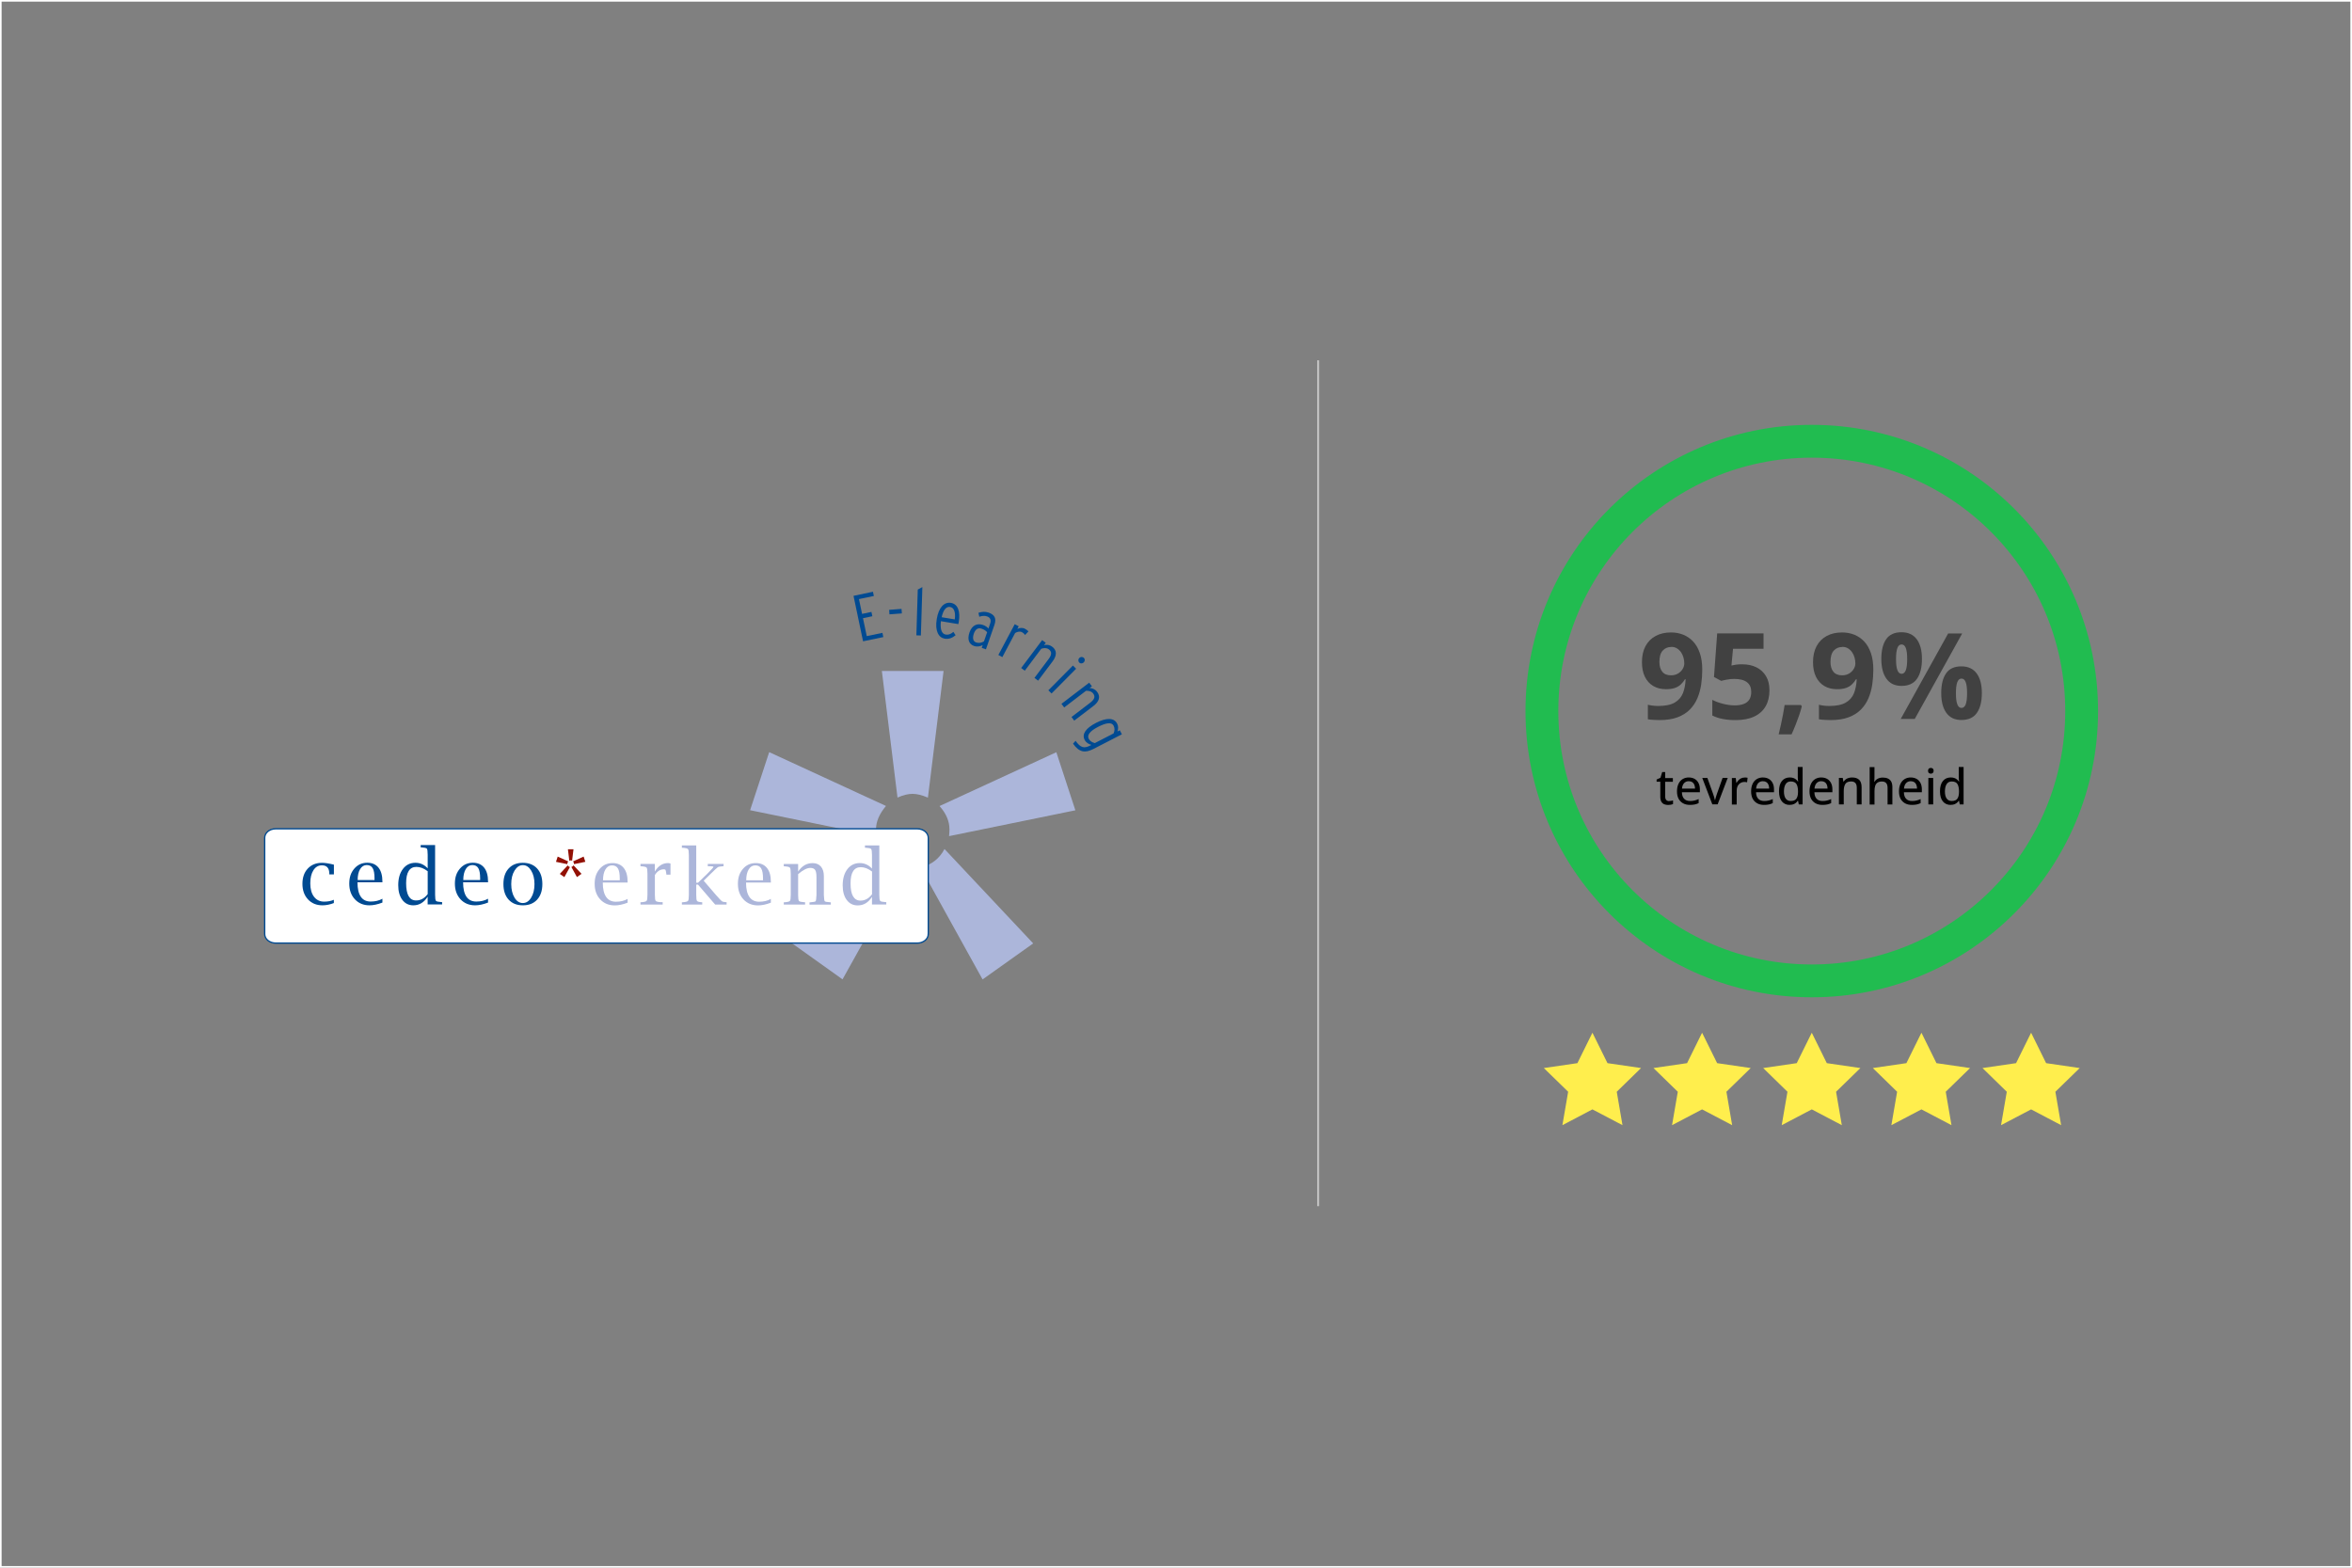 <?xml version="1.0" encoding="UTF-8"?><svg xmlns="http://www.w3.org/2000/svg" viewBox="0 0 1458 972"><rect x="0" y="0" width="1458" height="972" fill="#808080" stroke="none"/><g id="a"/><g id="b"><g id="c"><g id="d"><g id="e"><circle cx="1123.12" cy="440.88" r="167.29" style="fill:none; stroke:#21bc50; stroke-miterlimit:10; stroke-width:20.35px;"/><g><path d="M1055.22,415.37c0,3.05-.23,6.05-.66,9.05-.46,3-1.22,5.82-2.34,8.47s-2.67,4.98-4.68,7.04c-2.01,2.03-4.55,3.64-7.65,4.81s-6.84,1.73-11.24,1.73c-1.04,0-2.26-.05-3.66-.13s-2.57-.2-3.48-.38v-9c.97,.25,1.98,.43,3.08,.56s2.19,.2,3.31,.2c4.43,0,7.83-.71,10.25-2.11s4.09-3.36,5.09-5.82c.97-2.49,1.55-5.37,1.68-8.62h-.43c-.71,1.17-1.53,2.21-2.49,3.13-.97,.94-2.16,1.68-3.64,2.21s-3.36,.81-5.62,.81c-3.03,0-5.65-.66-7.88-1.98s-3.97-3.23-5.19-5.72-1.83-5.52-1.83-9.08c0-3.84,.74-7.15,2.19-9.87,1.45-2.72,3.53-4.86,6.26-6.33,2.7-1.48,5.9-2.21,9.56-2.21,2.7,0,5.24,.46,7.58,1.4s4.4,2.34,6.18,4.25c1.78,1.91,3.15,4.32,4.15,7.25s1.47,6.36,1.47,10.33l.03,.03Zm-19.18-14.24c-2.16,0-3.94,.74-5.32,2.24s-2.06,3.84-2.06,7.02c0,2.57,.58,4.6,1.78,6.08,1.2,1.5,2.98,2.24,5.39,2.24,1.68,0,3.13-.36,4.35-1.09s2.19-1.68,2.87-2.8c.69-1.12,1.04-2.29,1.04-3.46s-.18-2.44-.51-3.66c-.33-1.2-.84-2.31-1.53-3.31-.69-.99-1.53-1.78-2.52-2.39-.99-.61-2.16-.92-3.51-.92v.05Z" style="fill:#414141;"/><path d="M1080.12,411.89c3.23,0,6.13,.61,8.65,1.86,2.52,1.22,4.5,3.05,5.95,5.44s2.16,5.34,2.16,8.85c0,3.81-.79,7.12-2.37,9.87s-3.94,4.88-7.07,6.36-7.02,2.21-11.7,2.21c-2.77,0-5.39-.23-7.86-.71-2.44-.46-4.6-1.2-6.43-2.16v-9.69c1.83,.97,4.04,1.78,6.61,2.44s4.98,.99,7.27,.99,4.09-.31,5.62-.89c1.53-.58,2.67-1.5,3.46-2.75s1.17-2.82,1.17-4.76c0-2.59-.86-4.58-2.62-5.95-1.73-1.37-4.4-2.06-8.01-2.06-1.37,0-2.8,.13-4.3,.41-1.47,.25-2.72,.53-3.71,.79l-4.45-2.39,1.98-27.01h28.74v9.49h-18.92l-.97,10.4c.81-.18,1.7-.33,2.67-.51s2.31-.25,4.07-.25l.05,.03Z" style="fill:#414141;"/><path d="M1116.41,437.11l.53,.84c-.43,1.73-.99,3.61-1.68,5.62s-1.45,4.02-2.24,6.03-1.63,3.92-2.44,5.72h-7.99c.48-1.96,.97-4.02,1.42-6.15,.46-2.16,.89-4.27,1.3-6.33,.41-2.09,.71-3.97,.97-5.7h10.15l-.03-.03Z" style="fill:#414141;"/><path d="M1161.27,415.37c0,3.05-.23,6.05-.66,9.05-.46,3-1.22,5.82-2.34,8.47s-2.67,4.98-4.68,7.04c-2.01,2.03-4.55,3.64-7.65,4.81s-6.84,1.73-11.24,1.73c-1.04,0-2.26-.05-3.66-.13s-2.57-.2-3.48-.38v-9c.97,.25,1.98,.43,3.08,.56s2.19,.2,3.31,.2c4.43,0,7.83-.71,10.25-2.11s4.09-3.36,5.09-5.82c.97-2.49,1.55-5.37,1.68-8.62h-.43c-.71,1.17-1.53,2.21-2.49,3.13-.97,.94-2.16,1.68-3.64,2.21s-3.36,.81-5.62,.81c-3.03,0-5.65-.66-7.88-1.98s-3.97-3.23-5.19-5.72-1.83-5.52-1.83-9.08c0-3.84,.74-7.15,2.19-9.87s3.53-4.86,6.26-6.33c2.7-1.48,5.9-2.21,9.56-2.21,2.7,0,5.24,.46,7.58,1.4s4.4,2.34,6.18,4.25c1.78,1.91,3.15,4.32,4.15,7.25s1.47,6.36,1.47,10.33l.03,.03Zm-19.18-14.24c-2.16,0-3.94,.74-5.32,2.24s-2.06,3.84-2.06,7.02c0,2.57,.58,4.6,1.78,6.08,1.2,1.5,2.98,2.24,5.39,2.24,1.68,0,3.13-.36,4.35-1.09s2.19-1.68,2.87-2.8c.69-1.12,1.04-2.29,1.04-3.46s-.18-2.44-.51-3.66c-.33-1.2-.84-2.31-1.53-3.31-.69-.99-1.53-1.78-2.52-2.39-.99-.61-2.16-.92-3.51-.92v.05Z" style="fill:#414141;"/><path d="M1178.72,392c4.15,0,7.3,1.45,9.46,4.35s3.23,6.97,3.23,12.21-1.02,9.33-3.05,12.28c-2.03,2.95-5.24,4.43-9.64,4.43-4.09,0-7.2-1.48-9.31-4.43-2.14-2.95-3.18-7.04-3.18-12.28s.99-9.31,3-12.21c1.98-2.9,5.16-4.35,9.51-4.35h-.03Zm.08,7.58c-1.2,0-2.06,.74-2.62,2.24s-.84,3.76-.84,6.82,.28,5.34,.84,6.84,1.42,2.29,2.62,2.29,2.06-.76,2.62-2.26,.84-3.79,.84-6.87-.28-5.32-.84-6.82c-.56-1.5-1.45-2.24-2.62-2.24Zm37.56-6.82l-29.4,53h-8.7l29.4-53h8.7Zm-.51,20.4c4.15,0,7.3,1.45,9.46,4.35s3.23,6.97,3.23,12.21-1.02,9.31-3.05,12.26c-2.03,2.95-5.24,4.43-9.64,4.43-4.09,0-7.2-1.48-9.31-4.43-2.14-2.95-3.18-7.02-3.18-12.26s.99-9.31,3-12.21c1.98-2.9,5.16-4.35,9.51-4.35h-.03Zm.08,7.58c-1.17,0-2.06,.74-2.62,2.24s-.84,3.76-.84,6.82,.28,5.34,.84,6.84c.56,1.53,1.42,2.29,2.62,2.29s2.06-.76,2.62-2.26,.84-3.79,.84-6.87-.28-5.32-.84-6.82c-.56-1.5-1.45-2.24-2.62-2.24Z" style="fill:#414141;"/></g><g><path d="M1034.67,496.65c.43,0,.86-.03,1.3-.1s.81-.18,1.14-.28v2.29c-.33,.15-.79,.28-1.35,.38s-1.14,.15-1.73,.15c-.89,0-1.7-.15-2.44-.46s-1.3-.84-1.73-1.58-.64-1.78-.64-3.1v-9.26h-2.29v-1.37l2.39-1.09,1.07-3.53h1.86v3.71h4.76v2.31h-4.76v9.23c0,.92,.23,1.6,.66,2.06s1.04,.69,1.78,.69l-.03-.05Z"/><path d="M1046.88,482.05c1.42,0,2.64,.31,3.69,.92s1.81,1.48,2.37,2.59,.81,2.42,.81,3.94v1.7h-11.14c.03,1.75,.48,3.1,1.35,4.04s2.11,1.4,3.69,1.4c1.04,0,1.98-.1,2.8-.31s1.65-.48,2.54-.89v2.52c-.81,.38-1.65,.66-2.49,.84s-1.83,.25-2.98,.25c-1.58,0-2.98-.31-4.17-.97s-2.14-1.58-2.8-2.82-.99-2.77-.99-4.6,.31-3.36,.92-4.65,1.45-2.26,2.57-2.95,2.39-1.02,3.89-1.02h-.05Zm0,2.31c-1.22,0-2.19,.41-2.92,1.2s-1.17,1.91-1.3,3.38h8.09c0-.92-.15-1.7-.43-2.39s-.69-1.22-1.27-1.6-1.27-.58-2.16-.58h0Z"/><path d="M1061.48,498.76l-6.26-16.43h3.18l3.51,9.79c.23,.64,.46,1.35,.69,2.11s.38,1.4,.46,1.88h.1c.1-.51,.28-1.14,.51-1.91s.46-1.48,.69-2.11l3.48-9.79h3.18l-6.26,16.43h-3.28v.03Z"/><path d="M1081.47,482.05c.31,0,.61,0,.97,.05s.64,.08,.89,.13l-.31,2.8c-.23-.05-.51-.1-.84-.15s-.61-.05-.86-.05c-.64,0-1.25,.13-1.81,.36s-1.09,.58-1.53,1.04-.79,.99-1.02,1.65-.38,1.4-.38,2.24v8.7h-3v-16.43h2.42l.36,2.98h.13c.33-.58,.74-1.14,1.22-1.63s1.04-.89,1.68-1.2,1.32-.43,2.09-.43v-.05Z"/><path d="M1092.83,482.05c1.42,0,2.64,.31,3.69,.92s1.81,1.48,2.37,2.59,.81,2.42,.81,3.94v1.7h-11.14c.03,1.75,.48,3.1,1.35,4.04s2.11,1.4,3.69,1.4c1.04,0,1.98-.1,2.8-.31s1.65-.48,2.54-.89v2.52c-.81,.38-1.65,.66-2.49,.84s-1.83,.25-2.98,.25c-1.58,0-2.98-.31-4.17-.97s-2.14-1.58-2.8-2.82-.99-2.77-.99-4.6,.31-3.36,.92-4.65,1.45-2.26,2.57-2.95,2.39-1.02,3.89-1.02h-.05Zm0,2.31c-1.22,0-2.19,.41-2.92,1.2s-1.17,1.91-1.3,3.38h8.09c0-.92-.15-1.7-.43-2.39s-.69-1.22-1.27-1.6-1.27-.58-2.16-.58h0Z"/><path d="M1109.42,499.06c-2.01,0-3.61-.71-4.81-2.14s-1.81-3.53-1.81-6.31,.61-4.96,1.83-6.41,2.82-2.16,4.86-2.16c.84,0,1.58,.1,2.21,.33s1.2,.53,1.65,.92,.84,.81,1.14,1.27h.18c-.05-.31-.1-.74-.15-1.3s-.08-1.04-.08-1.45v-6.26h3v23.19h-2.37l-.48-2.29h-.13c-.31,.48-.69,.92-1.14,1.3s-1.02,.71-1.65,.94-1.4,.33-2.26,.33v.03Zm.71-2.44c1.63,0,2.77-.46,3.43-1.4s1.02-2.31,1.02-4.15v-.46c0-1.96-.33-3.46-.97-4.5s-1.81-1.58-3.53-1.58c-1.4,0-2.44,.53-3.15,1.63s-1.07,2.59-1.07,4.53,.36,3.38,1.07,4.4,1.75,1.55,3.18,1.55l.03-.03Z"/><path d="M1129.02,482.05c1.42,0,2.64,.31,3.69,.92s1.81,1.48,2.37,2.59,.81,2.42,.81,3.94v1.7h-11.14c.03,1.75,.48,3.1,1.35,4.04s2.11,1.4,3.69,1.4c1.04,0,1.98-.1,2.8-.31s1.65-.48,2.54-.89v2.52c-.81,.38-1.65,.66-2.49,.84s-1.83,.25-2.98,.25c-1.58,0-2.98-.31-4.17-.97s-2.14-1.58-2.8-2.82-.99-2.77-.99-4.6,.31-3.36,.92-4.65,1.45-2.26,2.57-2.95,2.39-1.02,3.89-1.02h-.05Zm0,2.31c-1.22,0-2.19,.41-2.92,1.2s-1.17,1.91-1.3,3.38h8.09c0-.92-.15-1.7-.43-2.39s-.69-1.22-1.27-1.6-1.27-.58-2.16-.58h0Z"/><path d="M1148.1,482.05c1.91,0,3.36,.48,4.37,1.42s1.53,2.49,1.53,4.58v10.71h-2.98v-10.3c0-1.32-.28-2.29-.86-2.95s-1.45-.99-2.64-.99c-1.7,0-2.9,.51-3.56,1.5s-1.02,2.47-1.02,4.37v8.37h-3v-16.43h2.37l.43,2.31h.15c.36-.58,.79-1.07,1.32-1.45s1.14-.69,1.81-.86,1.35-.28,2.09-.28Z"/><path d="M1161.98,475.59v6.38c0,.51,0,.99-.05,1.5s-.08,.89-.1,1.22h.18c.36-.58,.79-1.07,1.3-1.45s1.09-.66,1.75-.86,1.35-.28,2.06-.28c1.27,0,2.37,.2,3.26,.64s1.55,1.07,2.01,1.93,.69,2.01,.69,3.41v10.71h-2.98v-10.3c0-1.32-.28-2.29-.86-2.95s-1.45-.99-2.64-.99-2.03,.23-2.72,.69-1.17,1.12-1.45,1.98-.43,1.96-.43,3.23v8.37h-3v-23.19h3v-.03Z"/><path d="M1184.49,482.05c1.42,0,2.64,.31,3.69,.92s1.81,1.48,2.37,2.59,.81,2.42,.81,3.94v1.7h-11.14c.03,1.75,.48,3.1,1.35,4.04s2.11,1.4,3.69,1.4c1.04,0,1.98-.1,2.8-.31s1.65-.48,2.54-.89v2.52c-.81,.38-1.65,.66-2.49,.84s-1.83,.25-2.98,.25c-1.58,0-2.98-.31-4.17-.97s-2.14-1.58-2.8-2.82-.99-2.77-.99-4.6,.31-3.36,.92-4.65,1.45-2.26,2.57-2.95,2.39-1.02,3.89-1.02h-.05Zm0,2.31c-1.22,0-2.19,.41-2.92,1.2s-1.17,1.91-1.3,3.38h8.09c0-.92-.15-1.7-.43-2.39s-.69-1.22-1.27-1.6-1.27-.58-2.16-.58h0Z"/><path d="M1196.92,476.13c.48,0,.89,.13,1.22,.41s.51,.74,.51,1.35-.18,1.07-.51,1.37-.76,.43-1.22,.43-.89-.15-1.22-.43-.51-.74-.51-1.37,.18-1.07,.51-1.35,.74-.41,1.22-.41Zm1.47,6.21v16.43h-3v-16.43h3Z"/><path d="M1209.21,499.06c-2.01,0-3.61-.71-4.81-2.14s-1.81-3.53-1.81-6.31,.61-4.96,1.83-6.41,2.82-2.16,4.86-2.16c.84,0,1.58,.1,2.21,.33s1.2,.53,1.65,.92,.84,.81,1.14,1.27h.18c-.05-.31-.1-.74-.15-1.3s-.08-1.04-.08-1.45v-6.26h3v23.19h-2.37l-.48-2.29h-.13c-.31,.48-.69,.92-1.14,1.3s-1.02,.71-1.65,.94-1.4,.33-2.26,.33v.03Zm.71-2.44c1.63,0,2.77-.46,3.43-1.4s1.02-2.31,1.02-4.15v-.46c0-1.96-.33-3.46-.97-4.5s-1.81-1.58-3.53-1.58c-1.4,0-2.44,.53-3.15,1.63s-1.07,2.59-1.07,4.53,.36,3.38,1.07,4.4,1.75,1.55,3.18,1.55l.03-.03Z"/></g><g><polygon points="987.14 640.31 996.48 659.18 1017.28 662.21 1002.22 676.91 1005.78 697.63 987.14 687.84 968.53 697.63 972.09 676.91 957.01 662.21 977.83 659.18 987.14 640.31" style="fill:#ffee4d;"/><polygon points="1055.12 640.31 1064.45 659.18 1085.26 662.21 1070.2 676.91 1073.76 697.63 1055.12 687.84 1036.5 697.63 1040.06 676.91 1024.98 662.21 1045.81 659.18 1055.12 640.31" style="fill:#ffee4d;"/><polygon points="1123.12 640.31 1132.43 659.18 1153.26 662.21 1138.18 676.91 1141.74 697.63 1123.12 687.84 1104.48 697.63 1108.04 676.91 1092.99 662.21 1113.79 659.18 1123.12 640.31" style="fill:#ffee4d;"/><polygon points="1191.1 640.31 1200.41 659.18 1221.24 662.21 1206.16 676.91 1209.72 697.63 1191.1 687.84 1172.46 697.63 1176.02 676.91 1160.96 662.21 1181.77 659.18 1191.1 640.31" style="fill:#ffee4d;"/><polygon points="1259.08 640.31 1268.39 659.18 1289.21 662.21 1274.13 676.91 1277.69 697.63 1259.08 687.84 1240.44 697.63 1244 676.91 1228.94 662.21 1249.75 659.18 1259.08 640.31" style="fill:#ffee4d;"/></g><line x1="817.13" y1="223.39" x2="817.13" y2="747.83" style="fill:none; stroke:#c1c1c1; stroke-miterlimit:10; stroke-width:1.27px;"/><g><path d="M543.29,518.37l-78.3-16.02,11.83-36.01,72.4,33.37c-4.12,4.91-6.18,9.71-6.18,14.44,0,.89,.08,2.29,.25,4.2v.03Zm17.67,19.4l-38.68,69.45-31.28-22.33,54.6-58.52c3.76,6.21,8.88,10.02,15.36,11.39h0Zm-4.6-43.23l-9.69-78.51h38.25l-9.71,78.51c-3.64-1.55-6.82-2.34-9.54-2.34s-5.85,.76-9.31,2.31v.03Zm29.14,31.87l54.98,58.52-31.38,22.33-38.45-69.45c6.69-1.55,11.65-5.34,14.83-11.39h.03Zm-3.08-26.65l72.4-33.37,11.8,36.01-78.3,16.02c.18-1.75,.25-3.15,.25-4.2,0-5.06-2.06-9.89-6.15-14.44v-.03Z" style="fill:#acb6da;"/><path d="M575.43,579.15c0,3.1-3.05,5.59-6.82,5.59H170.9c-3.76,0-6.82-2.49-6.82-5.59v-59.69c0-3.1,3.05-5.59,6.82-5.59h397.72c3.76,0,6.82,2.49,6.82,5.59v59.69h0Z" style="fill:#fff; stroke:#004a92; stroke-width:.81px;"/><path d="M351.72,535.81l-7.07-1.45,1.07-3.26,6.54,3c-.38,.43-.56,.89-.56,1.3v.38l.03,.03Zm1.6,1.75l-3.48,6.28-2.82-2.01,4.93-5.29c.33,.56,.79,.92,1.4,1.04l-.03-.03Zm-.41-3.92l-.86-7.1h3.46l-.86,7.1c-.33-.15-.61-.2-.86-.2s-.53,.08-.84,.2h-.03Zm2.62,2.87l4.96,5.29-2.85,2.01-3.46-6.28c.61-.15,1.04-.48,1.35-1.04v.03Zm-.28-2.42l6.54-3,1.07,3.26-7.07,1.45v-.38c0-.46-.18-.89-.56-1.3l.03-.03Z" style="fill:#921004;"/><g><path d="M389.05,559.69c-2.9,1.12-5.57,1.68-7.96,1.68-3.69,0-6.71-1.25-9-3.71-2.31-2.49-3.46-5.7-3.46-9.66s1.04-6.84,3.1-9.26c2.09-2.42,4.73-3.61,7.99-3.61,3,0,5.32,1.02,6.92,3.03,1.63,2.01,2.42,4.88,2.42,8.62v.43h-15.39c0,3.92,.69,6.89,2.06,8.88,1.37,2.01,3.41,3,6.08,3,2.82,0,5.24-.58,7.25-1.75v2.37h0Zm-15.26-13.91h10.4v-1.02c0-2.9-.36-5.01-1.12-6.28-.76-1.3-1.98-1.93-3.69-1.93s-3.08,.84-4.07,2.52c-1.02,1.68-1.5,3.92-1.5,6.74l-.03-.03Z" style="fill:#acb6da;"/><path d="M405.96,542.55v12.28c0,2.09,.18,3.36,.53,3.76,.36,.43,1.48,.69,3.31,.79h.99v1.45h-13.76v-1.42h.43c1.88-.15,3-.41,3.36-.84,.36-.41,.53-1.68,.53-3.76v-13.15c0-2.09-.18-3.36-.53-3.74-.36-.41-1.48-.69-3.36-.81h-.43v-1.45h8.9v4.73c2.09-3.51,4.81-5.26,8.16-5.26,.46,0,.97,.1,1.55,.28v6.89h-2.57v-.41c-.2-1.4-.36-2.24-.48-2.49-.13-.25-.48-.41-1.04-.41-2.29,0-4.15,1.2-5.62,3.59l.03-.03Z" style="fill:#acb6da;"/><path d="M431.6,548.5v6.33c0,2.09,.15,3.33,.48,3.76,.31,.43,1.25,.69,2.8,.81h.43v1.45h-12.61v-1.42h.43c1.88-.15,3-.41,3.36-.84,.36-.41,.53-1.68,.53-3.76v-24.62c0-2.09-.18-3.36-.53-3.76s-1.48-.69-3.36-.81h-.43v-1.45h8.9v23.14h1.07l5.82-5.62c2.52-2.57,3.76-3.94,3.76-4.12,0-.31-.43-.46-1.27-.48-.86,0-1.45-.03-1.75-.03h-.48v-1.42h9.79v1.42h-.43c-1.63,.13-2.7,.33-3.15,.61s-1.91,1.63-4.35,4.04l-4.4,4.32,7.63,8.88c1.91,2.19,3.13,3.46,3.61,3.81,.48,.36,1.32,.56,2.54,.64h.43v1.45h-7.12l-10.6-12.33h-1.09Z" style="fill:#acb6da;"/><path d="M477.85,559.69c-2.9,1.12-5.57,1.68-7.96,1.68-3.69,0-6.71-1.25-9-3.71-2.31-2.49-3.46-5.7-3.46-9.66s1.04-6.84,3.1-9.26,4.73-3.61,7.99-3.61c3,0,5.32,1.02,6.92,3.03,1.63,2.01,2.42,4.88,2.42,8.62v.43h-15.39c0,3.92,.69,6.89,2.06,8.88,1.37,2.01,3.41,3,6.08,3,2.82,0,5.24-.58,7.25-1.75v2.37h0Zm-15.26-13.91h10.4v-1.02c0-2.9-.36-5.01-1.12-6.28-.76-1.3-1.98-1.93-3.69-1.93s-3.08,.84-4.07,2.52c-1.02,1.68-1.53,3.92-1.53,6.74v-.03Z" style="fill:#acb6da;"/><path d="M494.74,540.44c1.14-1.78,2.49-3.1,3.99-3.97,1.5-.89,3.2-1.32,5.06-1.32,2.16,0,3.87,.71,5.09,2.14s1.83,3.38,1.83,5.85v11.72c.1,2.31,.28,3.61,.53,3.92s1.37,.51,3.36,.66h.43v1.45h-13.22v-1.42h.43c1.98-.18,3.1-.38,3.36-.69,.25-.31,.43-1.6,.53-3.92v-10.99c0-2.16-.28-3.66-.84-4.5-.56-.84-1.58-1.25-3-1.25-1.02,0-2.16,.33-3.41,.97-1.27,.64-2.64,1.6-4.12,2.9v12.87c0,2.11,.18,3.38,.51,3.76,.33,.41,1.48,.66,3.38,.79h.43v1.45h-13.22v-1.42h.43c1.88-.15,3-.41,3.36-.84,.36-.41,.53-1.68,.53-3.76v-13.15c0-2.09-.18-3.36-.53-3.74-.36-.41-1.48-.69-3.36-.81h-.43v-1.45h8.9v4.76h-.03Z" style="fill:#acb6da;"/><path d="M540.54,560.84v-4.76c-1.12,1.75-2.42,3.08-3.89,3.97-1.48,.89-3.13,1.32-4.96,1.32-2.85,0-5.11-1.12-6.79-3.36s-2.52-5.26-2.52-9.03c0-4.2,.97-7.55,2.9-10.07s4.5-3.79,7.71-3.79c1.48,0,2.82,.28,4.09,.86,1.27,.58,2.42,1.42,3.46,2.59v-8.37c0-2.14-.18-3.38-.51-3.79-.33-.41-1.45-.66-3.38-.79h-.46v-1.45h8.9v30.62c0,2.11,.18,3.38,.51,3.76,.33,.41,1.45,.66,3.38,.79h.43v1.45h-8.9l.03,.03Zm0-20.5c-1.2-.89-2.37-1.55-3.51-2.01-1.17-.43-2.29-.66-3.43-.66-2.11,0-3.71,.84-4.76,2.52-1.07,1.68-1.58,4.17-1.58,7.53,0,3.56,.51,6.23,1.55,8.01s2.57,2.67,4.63,2.67c1.4,0,2.67-.33,3.87-.99s2.26-1.63,3.26-2.95v-14.14l-.03,.03Z" style="fill:#acb6da;"/></g><g><path d="M535.02,397.67l-5.93-28.23,12.05-2.54,.56,2.62-9.23,1.93,1.93,9.18,5.8-1.22,.56,2.67-5.8,1.22,2.34,11.11,9.71-2.03,.56,2.62-12.54,2.62-.03,.05Z" style="fill:#004a92;"/><path d="M551.38,380.91l-.2-2.8,7.68-.58,.2,2.8-7.68,.58Z" style="fill:#004a92;"/><path d="M568.06,393.91l.86-28.36,2.85-1.55-.92,30.01-2.8-.08v-.03Z" style="fill:#004a92;"/><path d="M594.08,386.96l-10.81-1.81c-.56,4.63,.33,7.86,2.95,8.29,1.7,.28,3.05-.2,4.78-1.65l1.37,2.06c-2.16,1.78-4.22,2.54-6.74,2.14-3.69-.61-6.21-4.63-4.93-12.23,1.17-7.07,4.58-10.68,8.77-9.97,4.35,.74,5.98,5.26,4.83,12.08-.08,.48-.13,.76-.23,1.09Zm-5.11-10.63c-2.24-.38-4.2,1.55-5.24,6.36l8.14,1.35c.53-4.12-.25-7.27-2.9-7.71Z" style="fill:#004a92;"/><path d="M608.57,401.69l.58-1.7c-1.53,.76-3.36,1.22-5.34,.53-2.92-1.02-4.43-3.81-2.8-8.47,1.6-4.58,4.91-5.75,8.39-4.55,1.48,.51,2.62,1.35,3.33,2.21l.99-2.87c.86-2.44,.23-3.94-1.91-4.68-1.48-.51-2.92-.36-4.76,.23l-.51-2.44c2.11-.71,4.17-.86,6.28-.13,3.46,1.2,5.11,3.36,3.61,7.65l-5.26,15.13-2.64-.92h.03Zm3.36-9.69c-.79-.89-1.6-1.55-3.38-2.19-2.34-.81-3.92,.38-4.86,3.03-.94,2.72-.53,4.83,1.4,5.49,1.68,.58,3.46,.2,4.86-.66l1.98-5.67Z" style="fill:#004a92;"/><path d="M635.43,393.75c-.48-.76-.99-1.27-1.98-1.81-1.2-.64-2.85-.25-4.17,.53l-7.93,14.95-2.47-1.32,10.15-19.1,2.47,1.32-.86,1.63c1.37-.71,3.2-.92,4.76-.08,1.12,.61,1.7,1.09,2.11,1.63l-2.06,2.21v.03Z" style="fill:#004a92;"/><path d="M641.25,420.33l8.7-11.6c2.14-2.82,2.16-4.65,.2-6.13-1.37-1.04-3.15-.86-4.68-.36l-10.2,13.61-2.24-1.68,13-17.29,2.24,1.68-1.09,1.45c1.48-.38,3.33-.33,5.09,.99,2.92,2.21,3.05,5.34,.15,9.18l-8.9,11.85-2.26-1.7h0Z" style="fill:#004a92;"/><path d="M649.87,428.01l15.23-15.36,1.98,1.98-15.23,15.36-1.98-1.98Zm19.18-17.19c-.79-.79-.76-2.09,0-2.87,.79-.79,2.09-.81,2.87-.05,.74,.74,.69,2.01-.1,2.8s-2.06,.86-2.8,.13h.03Z" style="fill:#004a92;"/><path d="M664.22,444.56l11.52-8.8c2.82-2.16,3.36-3.89,1.88-5.82-1.04-1.37-2.8-1.7-4.4-1.63l-13.53,10.33-1.7-2.24,17.19-13.12,1.7,2.24-1.45,1.09c1.53,.03,3.31,.58,4.63,2.31,2.24,2.92,1.5,5.95-2.34,8.88l-11.8,9-1.73-2.26,.03,.03Z" style="fill:#004a92;"/><path d="M665.16,461.1l1.58-1.78c3.13,4.45,5.39,4.81,9.03,2.95l.81-.41c-1.63-.46-3.31-1.35-4.22-3.15-1.81-3.51,.61-7.17,7.04-10.5,6.59-3.41,11.24-3.18,13.1,.43,.89,1.73,.71,3.33,.18,4.91l1.48-.76,1.3,2.49-17.47,9c-5.44,2.82-8.95,2.21-12.82-3.18h0Zm25.15-6.36c.69-1.55,.81-3.26,.03-4.78-1.25-2.42-4.81-1.78-9.61,.69-5.16,2.67-7.02,5.11-5.8,7.45,.71,1.4,2.11,2.21,3.76,2.64l11.6-6h.03Z" style="fill:#004a92;"/></g><g><path d="M206.99,559.9c-2.42,.94-4.78,1.42-7.1,1.42-3.69,0-6.69-1.22-8.98-3.69s-3.43-5.67-3.43-9.61,1.09-7.12,3.31-9.49,5.16-3.56,8.82-3.56c1.88,0,4.35,.38,7.38,1.14v6.03h-2.85v-.41c0-3.48-1.55-5.21-4.58-5.21-2.21,0-3.97,.99-5.26,3.03-1.3,2.01-1.96,4.73-1.96,8.16s.76,6.28,2.31,8.29c1.55,2.03,3.64,3.03,6.28,3.03,2.29,0,4.3-.38,6.03-1.14v2.03l.03-.03Z" style="fill:#004a92;"/><path d="M237.05,559.62c-2.92,1.12-5.59,1.7-8.01,1.7-3.71,0-6.74-1.25-9.05-3.74s-3.48-5.72-3.48-9.71,1.04-6.89,3.13-9.31c2.09-2.42,4.76-3.64,8.01-3.64,3.03,0,5.34,1.02,6.97,3.03,1.63,2.03,2.44,4.91,2.44,8.67v.43h-15.46c0,3.94,.69,6.92,2.06,8.93,1.37,2.01,3.41,3,6.13,3s5.26-.58,7.27-1.75v2.39Zm-15.34-13.96h10.45v-1.02c0-2.92-.36-5.04-1.12-6.33-.76-1.3-2.01-1.96-3.71-1.96s-3.08,.84-4.09,2.52c-1.02,1.68-1.53,3.94-1.53,6.76v.03Z" style="fill:#004a92;"/><path d="M265.1,560.76v-4.78c-1.12,1.75-2.42,3.1-3.89,3.99-1.48,.89-3.15,1.35-4.98,1.35-2.85,0-5.14-1.12-6.82-3.38-1.7-2.26-2.54-5.29-2.54-9.08,0-4.22,.97-7.58,2.92-10.12,1.93-2.54,4.53-3.79,7.73-3.79,1.48,0,2.85,.28,4.12,.86,1.27,.58,2.42,1.45,3.48,2.59v-8.42c0-2.14-.18-3.41-.51-3.81s-1.48-.66-3.38-.79h-.46v-1.45h8.95v30.8c0,2.11,.18,3.38,.51,3.79s1.48,.66,3.38,.79h.46v1.45h-8.98Zm0-20.6c-1.2-.89-2.37-1.58-3.53-2.01s-2.31-.66-3.43-.66c-2.14,0-3.71,.84-4.78,2.52-1.07,1.68-1.6,4.2-1.6,7.58,0,3.59,.51,6.26,1.55,8.04s2.57,2.67,4.65,2.67c1.4,0,2.7-.33,3.89-.99,1.2-.66,2.29-1.65,3.28-2.95v-14.19h-.03Z" style="fill:#004a92;"/><path d="M302.53,559.62c-2.92,1.12-5.59,1.7-8.01,1.7-3.71,0-6.74-1.25-9.05-3.74s-3.48-5.72-3.48-9.71,1.04-6.89,3.13-9.31c2.09-2.42,4.76-3.64,8.01-3.64,3.03,0,5.34,1.02,6.97,3.03,1.63,2.03,2.44,4.91,2.44,8.67v.43h-15.46c0,3.94,.69,6.92,2.06,8.93s3.41,3,6.13,3,5.26-.58,7.27-1.75v2.39Zm-15.34-13.96h10.45v-1.02c0-2.92-.36-5.04-1.12-6.33-.76-1.3-1.98-1.96-3.71-1.96s-3.08,.84-4.09,2.52c-1.02,1.68-1.53,3.94-1.53,6.76v.03Z" style="fill:#004a92;"/><path d="M324.12,561.32c-3.74,0-6.66-1.17-8.82-3.53-2.16-2.37-3.23-5.57-3.23-9.66s1.07-7.3,3.23-9.64c2.16-2.37,5.11-3.53,8.82-3.53s6.69,1.17,8.85,3.53,3.23,5.57,3.23,9.64-1.07,7.3-3.23,9.66c-2.16,2.37-5.11,3.53-8.82,3.53h-.03Zm0-1.42c2.06,0,3.79-1.12,5.14-3.33,1.37-2.21,2.06-5.04,2.06-8.42s-.69-6.15-2.06-8.39c-1.37-2.24-3.08-3.36-5.14-3.36s-3.76,1.12-5.14,3.36-2.06,5.04-2.06,8.39,.69,6.21,2.03,8.42c1.35,2.24,3.08,3.33,5.14,3.33h.03Z" style="fill:#004a92;"/></g></g></g></g><rect x=".5" y=".5" width="1457" height="971" style="fill:none; stroke:#fff; stroke-miterlimit:10;"/></g></g></svg>